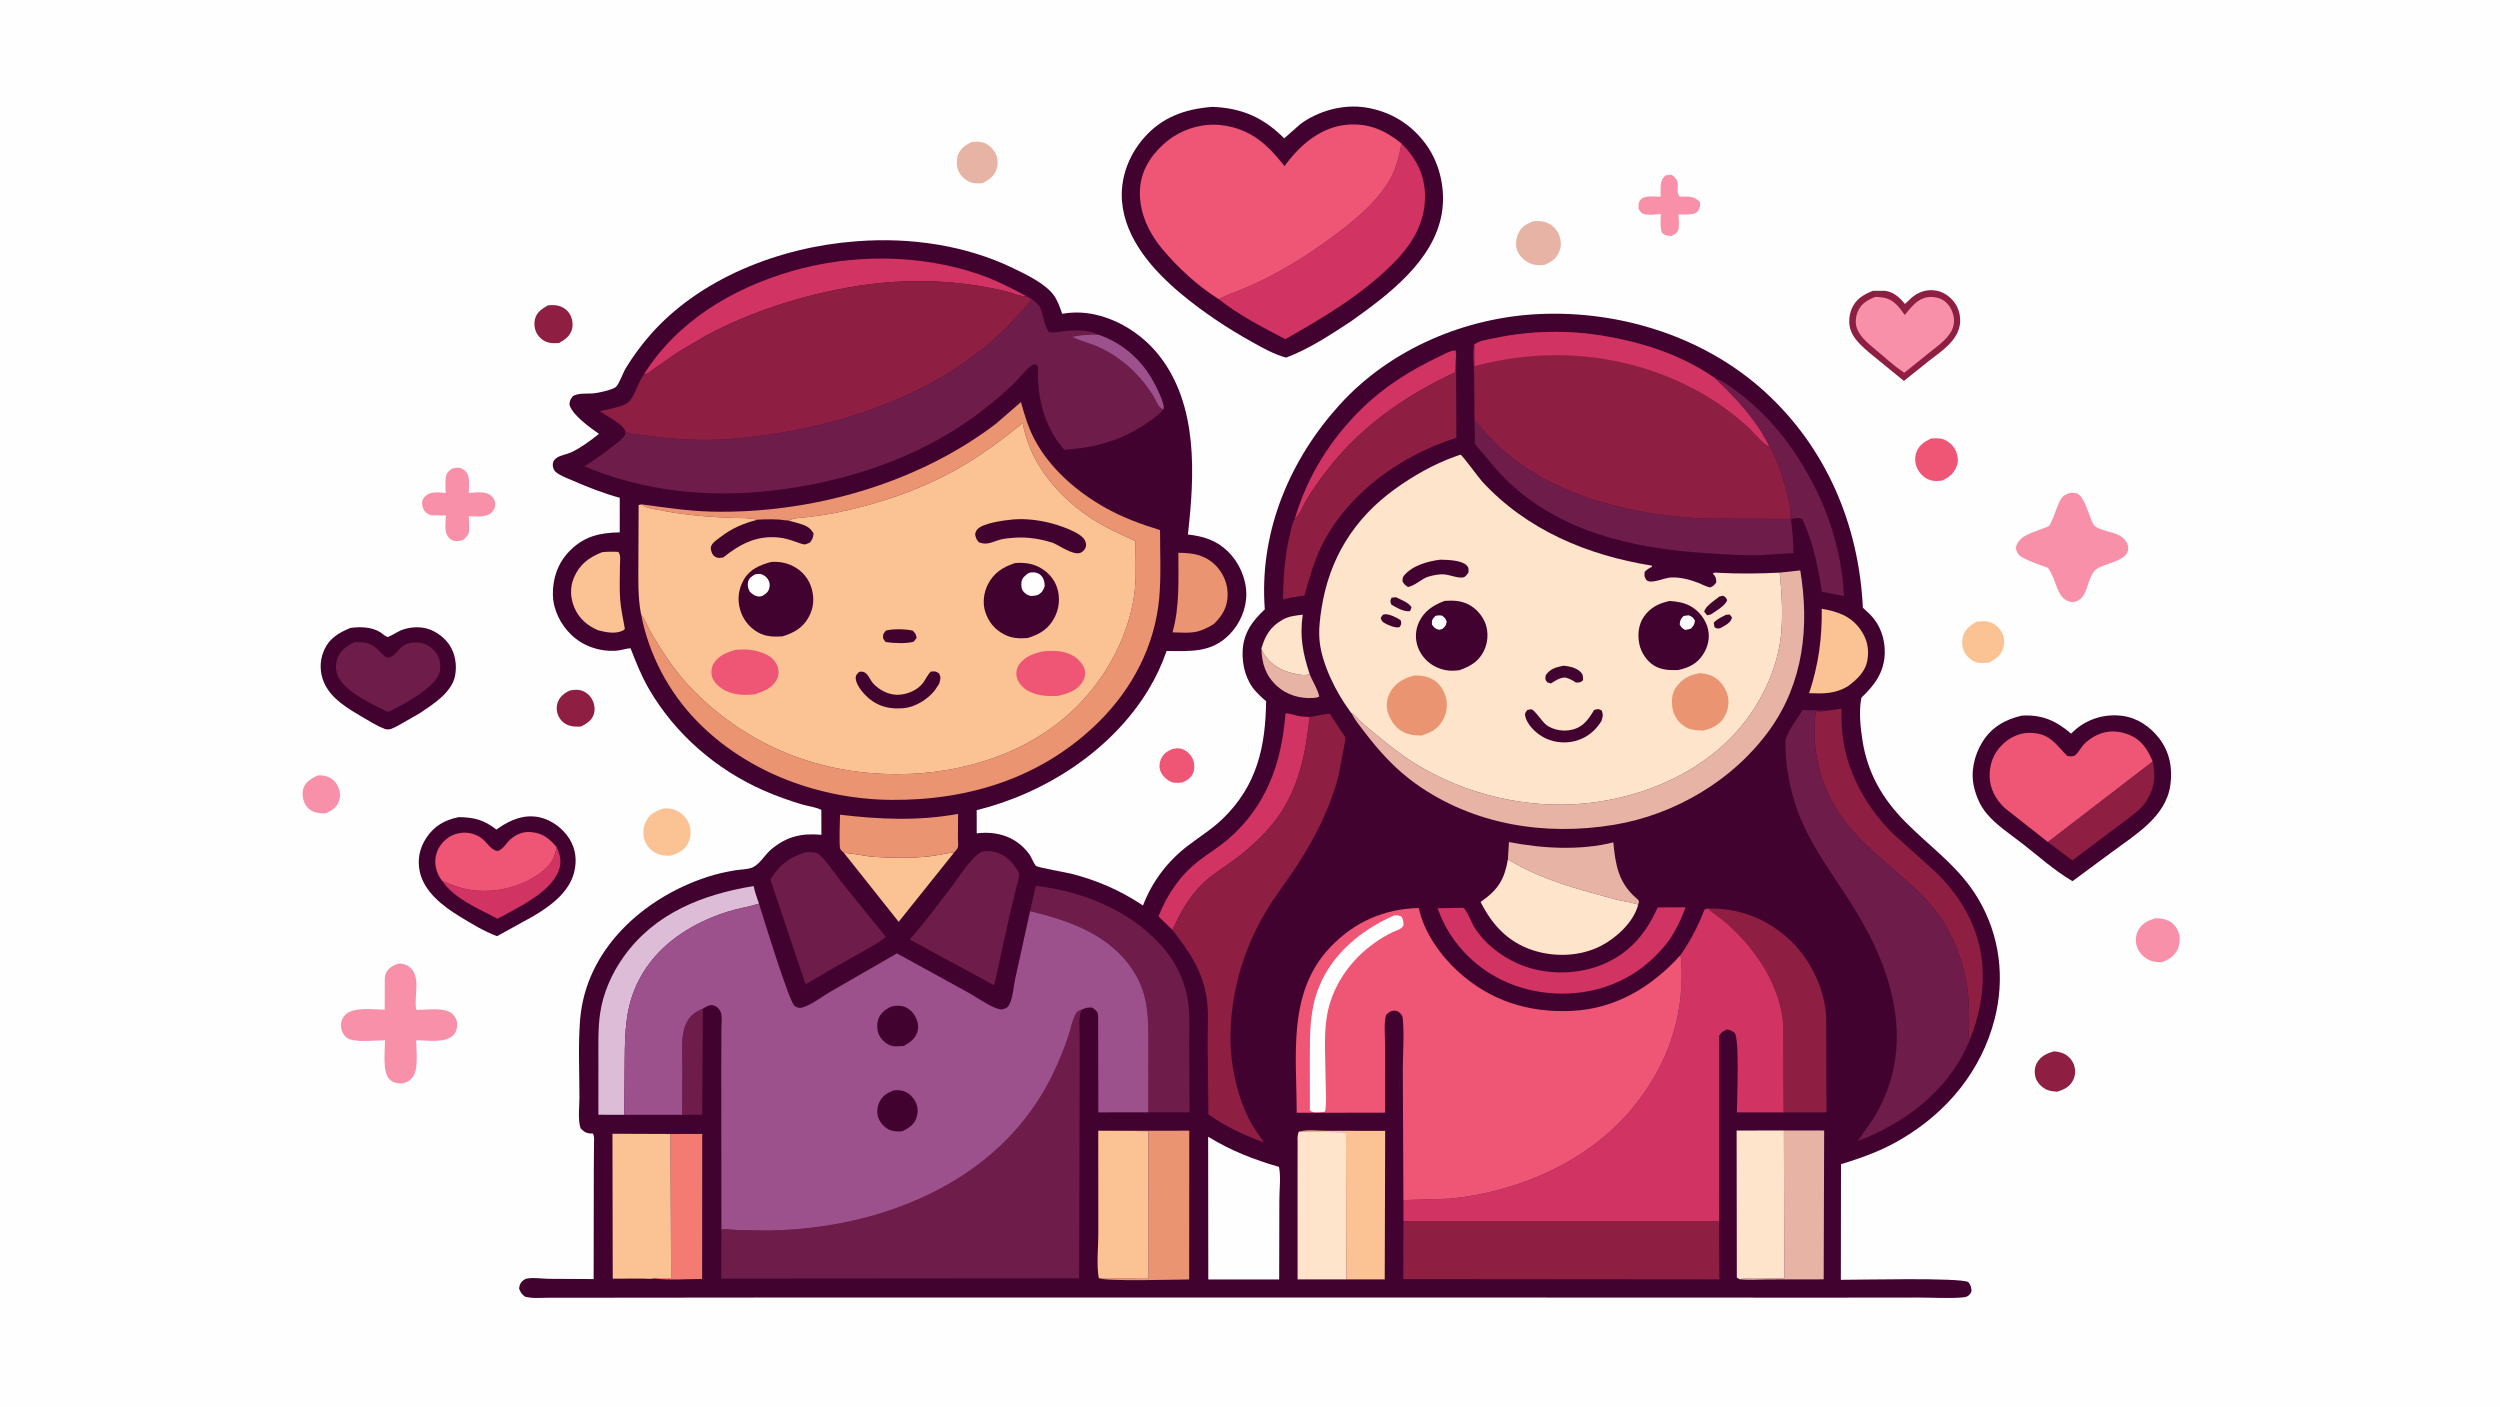 <svg version="1.1" xmlns="http://www.w3.org/2000/svg" style="display: block;" viewBox="0 0 2048 1152" width="1820" height="1024">
<path transform="translate(0,0)" fill="rgb(254,254,254)" d="M -0 -0 L 2048 0 L 2048 1152 L -0 1152 L -0 -0 z"/>
<path transform="translate(0,0)" fill="rgb(239,85,117)" d="M 960.264 613.5 C 962.617 612.951 965.456 612.571 967.814 613.275 C 971.848 614.48 975.114 617.612 976.955 621.348 C 978.597 624.68 978.84 629.426 977.509 632.919 C 975.913 637.106 972.417 639.216 968.5 640.877 C 965.928 641.099 962.694 641.479 960.218 640.682 C 956.488 639.483 952.622 635.862 950.964 632.357 C 949.511 629.287 949.555 625.555 950.754 622.41 C 952.556 617.687 955.778 615.412 960.264 613.5 z"/>
<path transform="translate(0,0)" fill="rgb(143,30,67)" d="M 466.959 565.5 C 470.031 565.005 472.886 564.52 475.942 565.414 C 479.899 566.571 483.051 569.263 485.053 572.842 C 486.98 576.285 487.718 580.942 486.517 584.75 C 484.824 590.113 480.745 592.561 476.023 595.024 C 472.565 595.164 469.324 595.285 466 594.122 C 462.027 592.732 459.085 589.957 457.345 586.144 C 455.751 582.651 455.643 578.538 457.007 574.947 C 458.755 570.344 462.571 567.366 466.959 565.5 z"/>
<path transform="translate(0,0)" fill="rgb(249,144,170)" d="M 260.278 635.098 C 262.919 634.979 265.263 635.096 267.795 635.942 C 272.179 637.405 275.044 640.261 276.99 644.413 C 278.743 648.156 279.079 652.407 277.609 656.316 C 275.598 661.662 271.936 663.741 267.005 666.058 C 264.296 666.132 261.608 666.229 258.972 665.476 C 254.701 664.256 251.845 662.137 249.802 658.186 C 247.878 654.465 247.222 649.457 248.64 645.459 C 250.626 639.858 255.265 637.6 260.278 635.098 z"/>
<path transform="translate(0,0)" fill="rgb(143,30,67)" d="M 448.94 249.972 C 452.015 249.772 454.907 249.588 457.907 250.454 C 461.763 251.567 465.128 254.161 467.052 257.684 C 468.977 261.211 469.682 266.115 468.473 269.977 C 466.761 275.447 462.653 278.229 457.875 280.876 C 455.077 281.04 452.375 281.144 449.617 280.529 C 445.584 279.631 442.161 276.876 440.016 273.418 C 437.877 269.97 437.268 265.09 438.275 261.163 C 439.733 255.473 444.152 252.717 448.94 249.972 z"/>
<path transform="translate(0,0)" fill="rgb(143,30,67)" d="M 1682.41 861.124 C 1685.14 861.309 1688.71 861.917 1691.14 863.198 C 1694.73 865.091 1697.75 868.47 1699.03 872.345 C 1700.4 876.532 1700.29 880.858 1698.25 884.811 C 1695.33 890.49 1690.97 892.273 1685.18 894.222 L 1683.87 894.062 C 1681.03 893.792 1678.71 893.553 1676.1 892.252 C 1672.38 890.395 1668.7 886.599 1667.52 882.522 C 1666.47 878.869 1666.63 874.198 1668.5 870.83 C 1671.67 865.122 1676.41 862.936 1682.41 861.124 z"/>
<path transform="translate(0,0)" fill="rgb(231,179,164)" d="M 795.956 116.136 C 798.673 115.985 801.643 115.726 804.315 116.331 C 809.189 117.434 812.998 120.99 815.406 125.218 C 817.412 128.741 817.688 134.084 816.596 137.938 C 814.859 144.071 810.219 147.03 804.959 149.975 C 800.682 150.219 797.008 150.309 793.113 148.293 C 789.023 146.177 785.964 142.641 784.596 138.21 C 783.416 134.387 783.542 128.419 785.588 124.926 L 786.178 124 C 788.673 120.058 791.925 118.326 795.956 116.136 z"/>
<path transform="translate(0,0)" fill="rgb(251,194,147)" d="M 1619.13 509.127 C 1622.29 508.942 1626.17 508.383 1629.24 509.242 C 1633.63 510.469 1637.63 513.78 1639.84 517.735 C 1642.07 521.727 1642.33 526.176 1641.05 530.5 C 1639.18 536.837 1635.24 539.538 1629.62 542.567 C 1626.62 543.093 1622.73 543.24 1619.76 542.583 C 1615.84 541.715 1611.89 538.343 1609.83 534.964 C 1607.17 530.6 1606.9 525.71 1608.2 520.845 C 1609.69 515.251 1614.44 511.934 1619.13 509.127 z"/>
<path transform="translate(0,0)" fill="rgb(239,85,117)" d="M 1582.03 359.021 C 1584.83 358.935 1588.1 358.695 1590.84 359.375 C 1594.93 360.393 1599.14 363.859 1601.29 367.435 C 1603.15 370.525 1604.62 376.52 1603.53 380.006 C 1601.22 387.313 1597.64 390.355 1590.9 393.604 C 1588.05 393.877 1585.08 394.174 1582.28 393.456 C 1577.45 392.219 1573.78 389.133 1571.27 384.868 C 1568.88 380.833 1568.22 375.568 1569.65 371.081 C 1571.71 364.631 1576.22 361.838 1582.03 359.021 z"/>
<path transform="translate(0,0)" fill="rgb(249,144,170)" d="M 1765.54 752.11 C 1768.5 752.027 1771.95 752.373 1774.73 753.396 C 1779.78 755.248 1782.71 758.856 1784.74 763.689 C 1786.27 767.316 1785.62 773.943 1783.96 777.5 C 1781.4 782.971 1776.4 786.328 1770.85 788.151 C 1767.44 788.087 1764.35 787.944 1761.17 786.59 C 1756.37 784.545 1752.53 780.617 1750.68 775.698 C 1749.24 771.852 1749.43 766.34 1751.29 762.662 C 1754.52 756.269 1759.03 754.226 1765.54 752.11 z"/>
<path transform="translate(0,0)" fill="rgb(231,179,164)" d="M 1256.1 181.045 C 1260.09 180.875 1263.83 180.806 1267.57 182.401 C 1271.63 184.128 1275.43 187.882 1277.06 191.996 C 1278.98 196.84 1279.3 201.487 1277.21 206.311 C 1274.7 212.102 1270.65 214.641 1265 216.951 C 1261.36 217.103 1257.57 217.335 1254.14 215.926 C 1248.96 213.801 1244.96 210.115 1242.87 204.901 C 1241.11 200.497 1242.03 195.189 1243.88 190.959 C 1246.31 185.409 1250.74 183.21 1256.1 181.045 z"/>
<path transform="translate(0,0)" fill="rgb(249,144,170)" d="M 1364.3 143.5 C 1365.95 143.211 1367.82 143.257 1369.5 143.165 C 1378.8 149.492 1371.36 155.336 1376 160.886 L 1378.97 160.884 C 1385.22 160.922 1388.1 160.888 1392.66 165.5 C 1392.93 169.541 1392.51 170.188 1390.51 173.5 C 1386.87 176.3 1379.51 175.455 1375.03 175.553 C 1375.12 179.24 1375.87 184.837 1374.8 188.308 C 1373.97 191.008 1371.72 191.832 1369.5 193.085 C 1365.55 193.003 1364.73 193.166 1361.5 190.605 C 1359.71 186.06 1360.49 179.998 1360.55 175.154 C 1356.64 175.447 1351.58 176.203 1347.73 175.447 C 1344.47 174.807 1344.06 173.602 1342.32 170.995 C 1342.29 168.01 1341.92 165.576 1344.21 163.179 C 1347.59 159.634 1355.76 161.034 1360.38 161.037 L 1360.34 157.044 C 1360.36 151.232 1360.18 147.593 1364.3 143.5 z"/>
<path transform="translate(0,0)" fill="rgb(251,194,147)" d="M 543.493 662.102 C 546.977 661.987 549.906 662.152 553.182 663.457 C 558.177 665.446 562.16 669.309 564.252 674.269 C 566.401 679.362 566.184 684.833 564.004 689.892 C 561.286 696.198 555.879 698.536 549.849 700.821 C 546.36 700.954 541.896 700.725 538.652 699.358 C 534.057 697.423 530.02 693.419 528.275 688.754 C 526.409 683.765 526.679 677.924 528.988 673.125 C 532.192 666.466 536.951 664.442 543.493 662.102 z"/>
<path transform="translate(0,0)" fill="rgb(249,144,170)" d="M 370.95 383.5 L 375.5 382.947 C 377.862 383.046 380.114 384.653 381.723 386.269 C 385.3 389.864 384.046 398.87 383.996 403.698 L 385.882 403.561 C 391.467 403.17 398.528 402.192 402.924 406.5 C 404.641 408.182 405.671 410.573 405.684 412.979 C 405.698 415.527 404.579 417.958 402.757 419.713 C 398.168 424.134 389.985 422.789 384.061 422.713 L 384.349 434 C 384.216 437.426 382.595 439.249 380.275 441.5 C 378.41 442.967 375.824 443.135 373.5 443.045 C 371.052 442.95 369.296 442.129 367.635 440.307 C 363.495 435.766 365.09 427.991 365.373 422.245 L 352.5 421.884 C 351.063 421.126 349.302 420.3 348.241 419.044 C 346.308 416.754 345.421 413.51 345.957 410.5 C 346.32 408.461 347.24 407.264 348.761 405.971 C 353.304 402.106 359.603 403.312 365.126 403.685 C 364.981 399.259 364.448 393.688 365.512 389.421 C 366.234 386.529 368.591 384.987 370.95 383.5 z"/>
<path transform="translate(0,0)" fill="rgb(249,144,170)" d="M 1696.42 403.5 C 1697.73 403.656 1700.36 403.642 1701.5 404.107 C 1706.82 406.275 1710.4 418.744 1712.41 423.749 C 1713.06 425.369 1714.5 429.313 1715.77 430.467 C 1720.47 434.727 1730.91 435.391 1736.67 438.758 C 1739.7 440.529 1742.48 443.463 1743.21 446.991 C 1745.94 460.207 1722.73 460.616 1716.17 467.172 C 1711.33 472.011 1710.57 481.643 1706.84 487.5 C 1704.75 490.79 1702.24 492.354 1698.5 493.19 C 1685.86 492.374 1685.49 479.13 1680.66 470.136 C 1680.03 468.98 1678.72 466.01 1677.75 465.221 C 1676.73 464.382 1673.66 463.658 1672.33 463.147 C 1667.37 461.234 1662.26 459.391 1657.53 456.955 C 1653.56 454.913 1652.53 453.06 1651.27 449 C 1653.6 438.465 1663.97 436.773 1672.87 433.049 C 1674.39 432.414 1677.5 431.568 1678.64 430.632 C 1679.23 430.147 1680.14 427.833 1680.51 427.097 C 1683.53 421.145 1684.95 414.35 1688.4 408.643 C 1690.32 405.461 1692.95 404.357 1696.42 403.5 z"/>
<path transform="translate(0,0)" fill="rgb(249,144,170)" d="M 325.387 789.5 C 325.902 789.378 326.267 789.262 326.782 789.231 C 329.915 789.044 333.795 790.417 336.074 792.5 C 345.012 800.668 339.051 815.54 340.855 826.123 C 341.121 827.689 342.498 827.131 343.712 827.108 C 351.421 826.96 365.047 824.941 370.853 830.655 C 373.081 832.848 374.522 835.881 374.535 839.021 C 374.547 842.195 373.608 845.77 371.244 848.013 C 364.268 854.631 350.012 852.111 340.924 851.934 C 340.973 859.779 342.979 875.708 338.298 881.955 C 335.719 885.398 332.706 887.041 328.5 887.47 C 324.78 887.237 321.898 886.85 319.12 884.068 C 313.039 877.978 315.41 860.394 315.404 851.972 C 307.989 852.098 289.377 854.304 284 849.906 C 281.138 847.565 279.469 843.968 279.291 840.281 C 279.12 836.731 280.523 833.501 283.05 831.051 C 289.906 824.401 306.087 826.901 315.176 827.003 L 315.19 807.312 C 315.188 804.339 314.84 800.155 316.017 797.416 C 317.824 793.214 321.343 791.14 325.387 789.5 z"/>
<path transform="translate(0,0)" fill="rgb(143,30,67)" d="M 1534.31 238.086 L 1544 238.064 C 1551.32 238.983 1556.07 243.442 1560.55 248.877 L 1565.7 243.976 C 1570.94 239.422 1577.07 237.078 1584.02 237.662 C 1590.91 238.24 1596.38 241.781 1600.66 247.051 C 1604.57 251.873 1606.39 259.052 1605.62 265.19 C 1603.93 278.773 1590.67 287.483 1580.67 295.105 L 1559.68 311.92 L 1531.34 288.794 C 1525.74 283.909 1519.43 278.528 1516.52 271.518 C 1514.12 265.73 1514.5 258.568 1516.9 252.838 C 1520.26 244.827 1526.61 241.115 1534.31 238.086 z"/>
<path transform="translate(0,0)" fill="rgb(249,144,170)" d="M 1536.15 243.115 C 1538.42 243.1 1540.71 243.323 1542.94 243.695 C 1551.46 245.113 1555.68 251.395 1560.41 257.879 C 1565.05 252.322 1569.67 245.789 1577 243.787 C 1581.88 242.454 1587.56 243.166 1591.91 245.815 C 1596.34 248.511 1599.09 253.614 1600.27 258.537 C 1601.37 263.109 1600.45 268.325 1597.89 272.262 L 1597.5 272.86 C 1593.33 279.245 1586.42 283.966 1580.54 288.704 L 1559.96 305.265 C 1551.99 299.839 1544.68 293.28 1537.35 287.032 C 1531.67 282.185 1524.47 276.766 1521.54 269.704 C 1519.45 264.659 1520.03 259.334 1522.21 254.422 C 1524.9 248.373 1530.29 245.453 1536.15 243.115 z"/>
<path transform="translate(0,0)" fill="rgb(66,2,47)" d="M 287.255 514.197 C 295.436 513.25 304.175 513.354 311.445 517.735 C 312.98 518.66 315.694 521.2 317.243 521.651 C 318.533 522.027 326.374 516.986 328.259 516.265 C 334.142 514.012 340.234 513.172 346.5 514.093 C 354.815 515.315 363.042 520.872 367.825 527.683 C 372.975 535.017 374.49 544.785 372.792 553.5 C 370.118 567.22 354.386 577.117 343.64 584.262 L 326.285 594.196 C 322.657 595.955 319.161 598.477 315.171 596.971 C 308.965 594.631 303.029 590.892 297.333 587.54 C 285.272 580.439 271.492 572.631 265.542 559.236 C 261.932 551.109 261.692 541.768 265.08 533.5 C 269.438 522.864 277.224 518.323 287.255 514.197 z"/>
<path transform="translate(0,0)" fill="rgb(110,28,73)" d="M 290.136 526.01 C 299.292 525.668 304.068 526.444 310.594 533.076 C 312.735 535.252 314.57 537.638 317.5 538.763 C 323.652 537.879 325.071 532.842 329.476 529.448 C 333.008 526.727 338.706 525.723 343.045 526.225 C 348.873 526.898 353.562 529.86 357.097 534.5 C 360.11 538.454 361.222 544.215 360.466 549.12 C 359.236 557.101 349.68 564.145 343.48 568.597 C 337.449 572.894 330.896 576.497 324.345 579.935 C 322.158 581.082 319.603 582.871 317.1 582.839 C 304.8 576.545 284.492 567.646 277.5 555.097 C 274.731 550.128 274.645 544.86 276.277 539.5 C 278.263 532.975 284.394 528.926 290.136 526.01 z"/>
<path transform="translate(0,0)" fill="rgb(66,2,47)" d="M 375.725 669.245 C 388.615 669.443 396.167 671.394 406.693 679.422 L 408.864 677.907 C 418.623 671.2 429.666 666.852 441.688 669.324 C 451.704 671.384 461.193 678.485 466.521 687.106 C 471.768 695.594 472.709 704.859 470.329 714.437 C 466.197 731.064 450.565 742.37 436.543 750.584 L 407.177 766.773 C 396.41 762.754 386.046 756.422 376.262 750.434 C 362.831 742.213 347.605 730.465 343.952 714.246 C 341.712 704.3 343.654 694.654 349.265 686.203 C 355.811 676.343 364.336 671.635 375.725 669.245 z"/>
<path transform="translate(0,0)" fill="rgb(209,51,99)" d="M 455.941 693.738 C 458.986 699.951 460.223 705.934 457.836 712.685 C 451.343 731.043 423.688 743.593 407.621 752.458 C 392.649 744.64 371.581 735.758 362.103 721.302 C 369.42 724.584 376.29 727.338 384.258 728.655 C 403.831 731.893 425.62 727.218 441.815 715.566 C 450.431 709.366 454.267 704.174 455.941 693.738 z"/>
<path transform="translate(0,0)" fill="rgb(239,85,117)" d="M 362.103 721.302 L 361.623 720.671 C 357.655 715.271 355.725 708.22 356.945 701.55 C 358.098 695.24 361.92 689.76 367.155 686.127 C 375.676 680.214 387.709 680.6 395.646 687.509 C 399.542 690.9 402.37 696.148 407.5 697.014 C 411.91 696.054 414.742 690.442 418.034 687.522 C 422.539 683.525 428.238 681.027 434.335 681.452 C 444.183 682.137 449.758 686.496 455.941 693.738 C 454.267 704.174 450.431 709.366 441.815 715.566 C 425.62 727.218 403.831 731.893 384.258 728.655 C 376.29 727.338 369.42 724.584 362.103 721.302 z"/>
<path transform="translate(0,0)" fill="rgb(66,2,47)" d="M 1655.97 586.143 L 1656.58 586.091 C 1672.75 585.108 1684.59 590.404 1696.63 600.834 L 1700.91 596.916 C 1711.59 588.263 1724.85 584.591 1738.5 586.27 C 1750.76 587.778 1761.52 595.151 1768.91 604.852 C 1777.51 616.15 1779.89 629.384 1777.93 643.16 C 1774.23 669.155 1748.92 683.805 1729.73 698.114 L 1697.81 721.704 L 1696.93 721.187 C 1683.09 712.982 1670.04 701.385 1657.34 691.418 C 1647.55 683.731 1635.47 675.932 1627.51 666.376 C 1622.28 660.092 1619.22 653.061 1617.25 645.168 C 1614.1 632.489 1617.14 619.033 1623.79 608 C 1631.17 595.767 1642.44 589.373 1655.97 586.143 z"/>
<path transform="translate(0,0)" fill="rgb(143,30,67)" d="M 1677.57 689.594 L 1763.45 623.61 C 1766.18 635.894 1765 645.661 1758.06 656.413 C 1753.33 663.751 1743.53 670.098 1736.6 675.423 L 1697.62 704.721 L 1677.57 689.594 z"/>
<path transform="translate(0,0)" fill="rgb(239,85,117)" d="M 1677.57 689.594 L 1642.45 661.927 C 1635.12 655.144 1630.2 646.302 1629.92 636.174 C 1629.65 626.218 1632.88 617.389 1639.9 610.247 C 1645.98 604.063 1654.24 600.078 1663.05 600.201 C 1678.94 600.422 1683.66 609.065 1693.5 619.189 C 1695.53 619.514 1698.61 619.846 1700.31 618.312 C 1702.47 616.36 1704.4 612.88 1706.33 610.573 C 1709.54 606.738 1713.9 603.753 1718.46 601.725 C 1726.92 597.959 1735.51 598.37 1744 601.755 C 1754.48 605.934 1759.27 613.742 1763.45 623.61 L 1677.57 689.594 z"/>
<path transform="translate(0,0)" fill="rgb(66,2,47)" d="M 993.055 87.409 C 1017.34 88.279 1034.99 96.172 1052.03 113.189 L 1065.12 101.617 C 1079.9 90.653 1100.12 85.088 1118.34 87.844 C 1138.85 90.945 1156.14 101.514 1168.29 118.281 C 1179.71 134.055 1184.39 155.568 1181.1 174.775 C 1174.42 213.759 1137.02 241.559 1106.92 262.975 C 1090.09 274.03 1072.5 285.648 1053.63 292.818 C 1043.64 290.161 1034.59 284.95 1025.6 279.965 C 1005.48 268.796 985.454 255.462 967.771 240.737 C 944.878 221.672 921.81 196.022 919.16 164.962 C 917.564 146.246 924.372 127.715 936.496 113.511 C 951.52 95.909 970.554 89.171 993.055 87.409 z"/>
<path transform="translate(0,0)" fill="rgb(209,51,99)" d="M 1148.04 117.342 C 1160.14 129.35 1167.3 143.188 1167.37 160.539 C 1167.46 182.826 1156.49 200.393 1141.32 215.598 C 1115.41 241.563 1084.58 259.738 1052.94 277.683 C 1034.71 268.208 1014.5 257.782 998.373 244.911 C 1007.3 240.368 1017.33 237.214 1026.5 232.997 C 1046.56 223.766 1065.65 212.37 1083.67 199.61 C 1103.15 185.805 1127.78 167.139 1139.21 145.874 C 1144.14 136.707 1146.32 127.499 1148.04 117.342 z"/>
<path transform="translate(0,0)" fill="rgb(239,85,117)" d="M 998.373 244.911 C 981.294 234.251 964.142 218.499 951.42 202.924 C 939.698 188.572 931.863 170.324 934.195 151.5 C 936.008 136.863 945.142 124.221 956.461 115.232 C 968.538 105.64 984.894 100.59 1000.25 102.347 C 1024.11 105.076 1038.2 117.961 1052.25 135.916 L 1056.26 130.707 C 1067.93 116.22 1083.8 103.949 1102.88 102.097 C 1120.69 100.368 1134.38 106.309 1148.04 117.342 C 1146.32 127.499 1144.14 136.707 1139.21 145.874 C 1127.78 167.139 1103.15 185.805 1083.67 199.61 C 1065.65 212.37 1046.56 223.766 1026.5 232.997 C 1017.33 237.214 1007.3 240.368 998.373 244.911 z"/>
<path transform="translate(0,0)" fill="rgb(66,2,47)" d="M 702.913 197.423 C 745.857 194.218 791.095 200.727 830.044 219.586 C 840.463 224.63 855.76 231.903 862.791 241.119 C 866.388 245.833 868.229 251.405 870.16 256.935 C 876.333 255.747 883.642 255.559 889.887 256.315 C 912.991 259.112 935.145 272.854 949.434 290.941 C 981.654 331.723 978.685 388.903 973.121 437.729 C 985.954 439.222 996.274 442.294 1005.84 451.558 C 1014.94 460.382 1020.84 473.475 1020.99 486.212 C 1021.14 498.489 1015.73 510.963 1007.15 519.669 C 992.151 534.888 975.17 533.18 955.692 533.163 C 951.734 544.367 947.011 554.587 940.851 564.774 C 910.569 614.848 856.081 649.704 800.1 663.573 L 800.135 682.554 C 817.088 680.45 832.809 685.416 843.224 699.663 C 844.877 701.925 847.029 707.726 848.777 709.285 C 850.046 710.416 874.222 714.741 877.672 715.629 C 899.081 721.134 917.906 729.301 936.34 741.651 C 943.782 722.101 956.478 705.346 973.109 692.671 C 982.736 685.334 993.251 678.763 1001.95 670.304 C 1029.76 643.241 1036.75 611.477 1037.2 574.223 C 1034.21 571.965 1031.43 569.153 1028.88 566.401 C 1020.72 557.599 1017.41 544.756 1017.97 533 C 1018.67 518.484 1025.89 508.539 1036.11 499.075 L 1035.79 493.71 C 1032.77 433.001 1057.22 375.715 1097.6 331.265 C 1138.91 285.794 1199.99 259.952 1260.82 257.132 C 1327.13 254.058 1396.12 275.605 1445.61 320.661 C 1496.23 366.754 1522.82 429.92 1526.06 497.709 L 1532.1 503.318 C 1540.36 511.87 1544.26 523.066 1543.99 534.901 C 1543.63 550.421 1535.67 561.172 1524.9 571.357 C 1522.61 582.134 1524.05 595.852 1525.78 606.742 C 1529.96 633.097 1541.99 653.979 1560.56 672.865 C 1581.52 694.183 1604.94 709.758 1620.59 736.208 C 1638.31 766.169 1642.62 801.095 1633.98 834.748 C 1623.16 876.9 1595.27 910.701 1558.14 932.686 C 1542.36 942.183 1525.67 948.231 1508.15 953.537 L 1508.02 1048.28 C 1523.63 1048.3 1604.99 1046.3 1612.5 1050.13 C 1614.62 1053.06 1614.77 1054.04 1615.1 1057.5 C 1614.44 1059.34 1613.59 1060.66 1611.86 1061.67 C 1610.65 1062.38 1609.41 1062.55 1608.03 1062.68 C 1596.43 1063.76 1583.74 1062.8 1572.04 1062.82 L 1495.39 1062.9 L 1246.63 1062.82 L 624.116 1062.82 L 486.999 1062.95 L 450.016 1062.96 C 443.697 1062.95 436.089 1063.8 430 1062.06 C 427.293 1059.76 426.577 1058.95 425.265 1055.5 C 425.506 1053.09 425.951 1051.32 427.73 1049.56 C 428.811 1048.5 430.159 1047.54 431.683 1047.26 C 437.057 1046.26 443.995 1047.37 449.573 1047.47 L 486.309 1047.67 L 486.452 958.32 L 486.595 936.785 C 486.605 934.067 487.146 930.901 485.721 928.5 C 480.809 928.486 478.97 927.569 475.645 924.273 C 473.202 917.219 474.688 906.254 474.679 898.54 C 474.654 877.754 473.569 856.14 475.201 835.463 C 479.766 777.651 526.905 735.493 579.238 718.302 C 586.833 715.807 594.485 714.116 602.363 712.797 C 606.784 712.057 613.136 712.179 617.01 710.196 C 622.858 707.202 626.658 699.954 631.714 695.725 C 644.569 684.972 656.701 682.282 672.903 683.727 L 672.844 663.336 C 668.4 661.01 661.939 660.324 657.044 658.853 C 646.361 655.643 635.959 651.969 625.744 647.474 C 586.765 630.322 553.071 601.2 531.63 564.281 C 525.496 553.721 520.918 542.211 516.51 530.853 C 512.158 531.256 508.061 532.842 503.654 533.021 C 490.569 533.552 477.682 529.089 468.121 520.005 C 459.326 511.649 453.245 499.614 452.927 487.361 C 452.58 474.007 456.947 461.189 466.373 451.489 C 478.369 439.145 491.167 436.286 507.686 435.954 L 507.708 407.656 C 494.023 403.922 481.269 398.868 468.281 393.166 C 464.297 391.417 458.101 389.248 455.021 386.234 C 453.364 384.612 452.523 381.812 452.923 379.5 C 453.292 377.374 454.297 376.146 455.997 374.941 C 459.074 372.762 464.439 372.071 468.005 370.384 C 476.128 366.542 483.644 360.813 490.699 355.299 C 483.547 350.246 468.995 340.038 466.531 331.5 C 466.512 328.185 467.399 326.87 469.336 324.341 C 474.326 321.554 480.52 322.565 486.11 322.133 C 489.434 321.877 502.236 319.219 504.698 316.687 C 507.571 313.732 510.181 305.524 512.586 301.569 C 518.129 292.455 524.472 283.755 531.411 275.655 C 572.404 227.8 638.977 202.285 700.7 197.586 L 702.913 197.423 z"/>
<path transform="translate(0,0)" fill="rgb(231,179,164)" d="M 1033.31 531.209 C 1036.62 539.685 1043.36 545.455 1051.65 549.033 C 1055.73 550.791 1067.71 554.153 1072.12 552.29 L 1072.82 551.961 C 1075.16 558.042 1079.45 564.17 1080.72 570.5 C 1079.01 571.272 1077.51 571.536 1075.65 571.648 C 1065.02 572.287 1054.15 569.208 1046.18 561.944 C 1036.76 553.362 1033.78 543.542 1033.31 531.209 z"/>
<path transform="translate(0,0)" fill="rgb(253,228,202)" d="M 1033.31 531.209 C 1036.39 520.527 1040.76 513.137 1050.72 507.511 C 1055.83 504.624 1061.48 504.085 1067.21 503.398 C 1064.6 521.481 1067.27 534.754 1072.82 551.961 L 1072.12 552.29 C 1067.71 554.153 1055.73 550.791 1051.65 549.033 C 1043.36 545.455 1036.62 539.685 1033.31 531.209 z"/>
<path transform="translate(0,0)" fill="rgb(110,28,73)" d="M 558.813 913.12 L 558.91 871.726 C 558.948 861.438 557.681 849.098 561.65 839.387 C 564.568 832.246 568.884 829.086 575.794 826.088 L 575.2 913.115 L 558.813 913.12 z"/>
<path transform="translate(0,0)" fill="rgb(251,194,147)" d="M 493.11 452.254 C 497.657 451.697 501.93 451.731 506.5 451.976 C 508.763 454.404 507.883 458.988 507.876 462.322 C 507.855 471.815 507.356 481.604 508.037 491.062 C 508.609 498.999 510.595 507.137 511.892 515 C 511.447 515.535 511.129 515.939 510.5 516.27 C 504.245 519.558 496.3 517.826 489.855 516.144 C 481.109 512.448 474.174 506.357 470.465 497.495 C 467.268 489.855 466.804 481.074 470.026 473.355 C 474.697 462.17 482.238 456.66 493.11 452.254 z"/>
<path transform="translate(0,0)" fill="rgb(235,148,114)" d="M 965.313 452.697 C 976.74 452.83 986.69 454.201 995.295 462.495 C 1001.9 468.864 1005.77 477.765 1005.7 486.988 C 1005.62 496.97 1001.61 503.883 994.695 510.729 C 991.272 513.09 987.864 514.711 984 516.233 C 976.896 519.031 968.106 518.029 960.546 517.873 C 966.519 496.605 965.283 474.543 965.313 452.697 z"/>
<path transform="translate(0,0)" fill="rgb(251,194,147)" d="M 1492.37 498.559 C 1504.96 500.694 1515.97 504.344 1523.79 515.145 C 1529.46 522.981 1531.39 531.125 1529.77 540.723 C 1528.18 550.198 1521.04 556.71 1513.72 562.094 C 1503.22 568.318 1493.84 568.147 1482.05 567.72 C 1489.74 544.255 1492.69 523.116 1492.37 498.559 z"/>
<path transform="translate(0,0)" fill="rgb(251,194,147)" d="M 691.313 698.513 L 692.241 698.578 C 700.559 699.201 708.632 701.32 717.057 701.866 C 731.741 702.817 747.191 703.021 761.819 701.314 C 768.497 700.535 775.034 698.75 781.725 698.122 L 736.196 755.02 L 691.313 698.513 z"/>
<path transform="translate(0,0)" fill="rgb(209,51,99)" d="M 1060.63 425.118 C 1070.86 390.093 1089.8 359.791 1115.88 334.322 C 1134.08 316.544 1155.6 303.047 1178.51 292.204 C 1182.44 290.344 1188.14 286.876 1192.5 286.922 L 1192.76 290.944 L 1192.23 304.786 C 1148.74 325.141 1111.61 351.38 1082.95 390.606 C 1078.56 396.61 1074.28 402.659 1070.47 409.051 C 1067.39 414.225 1065.01 420.961 1060.63 425.118 z"/>
<path transform="translate(0,0)" fill="rgb(231,179,164)" d="M 1235.28 703.801 L 1236.13 689.657 C 1263.18 694.981 1294.67 696.774 1321.65 689.931 C 1323.37 708.107 1325.71 722.645 1340.04 735.285 C 1342.6 737.551 1343.26 737.725 1341.99 740.917 C 1335.82 738.826 1329 738.17 1322.66 736.448 C 1292.99 728.395 1261.65 720.244 1235.28 703.801 z"/>
<path transform="translate(0,0)" fill="rgb(235,148,114)" d="M 691.313 698.513 C 690.585 697.751 688.897 696.373 688.434 695.5 C 687.127 693.036 688.131 672.07 688.15 667.265 C 720.472 671.133 752.632 672.549 784.855 666.595 L 784.73 686.162 C 784.717 688.292 785.206 692.026 784.68 694 C 784.388 695.095 782.541 697.287 781.725 698.122 C 775.034 698.75 768.497 700.535 761.819 701.314 C 747.191 703.021 731.741 702.817 717.057 701.866 C 708.632 701.32 700.559 699.201 692.241 698.578 L 691.313 698.513 z"/>
<path transform="translate(0,0)" fill="rgb(244,123,113)" d="M 549.2 928.82 L 575.27 928.762 L 575.191 1047.61 C 562.381 1047.6 548.155 1048.76 535.515 1047.2 C 540.109 1046.55 545.136 1046.86 549.788 1046.78 L 549.2 928.82 z"/>
<path transform="translate(0,0)" fill="rgb(209,51,99)" d="M 960.598 761.752 L 949.043 750.576 C 956.084 732.541 966.824 716.853 982.193 704.909 C 989.969 698.866 998.528 693.805 1006.01 687.38 C 1037.57 660.261 1049.97 624.736 1053.05 584.261 C 1055.83 584.077 1059.41 585.499 1062.19 586.104 C 1065.69 586.868 1069.3 587.052 1072.87 587.226 C 1069.72 616.418 1064.27 644.733 1046.83 669.119 C 1038.37 680.949 1027.68 691.067 1016.4 700.18 C 1008.25 706.772 999.193 712.106 991.012 718.667 C 976.93 729.962 967.56 745.315 960.598 761.752 z"/>
<path transform="translate(0,0)" fill="rgb(251,194,147)" d="M 1064 926.939 C 1070.32 925.041 1079.47 926.195 1086.1 926.201 L 1134.74 926.278 L 1134.37 1047.96 L 1102.86 1047.96 L 1102.62 927.366 L 1064 926.939 z"/>
<path transform="translate(0,0)" fill="rgb(231,179,164)" d="M 1461.37 925.937 L 1494.35 925.967 L 1493.96 1047.91 L 1448.62 1047.98 C 1440.99 1047.98 1432.67 1048.68 1425.11 1047.83 C 1428.62 1046.92 1433.11 1047.43 1436.79 1047.38 L 1461.68 1047.1 L 1461.37 925.937 z"/>
<path transform="translate(0,0)" fill="rgb(235,148,114)" d="M 910.5 926.155 L 974.249 926.125 L 974.156 1047.98 C 963.508 1048.01 905.491 1049.85 900.111 1046.88 C 904.585 1047.76 909.738 1047.29 914.334 1047.31 L 940.895 1047.41 L 940.853 926.528 L 910.5 926.155 z"/>
<path transform="translate(0,0)" fill="rgb(209,51,99)" d="M 1198.36 743.5 C 1201.2 744.097 1205.44 755.773 1207.67 759.347 C 1215.9 772.565 1229.01 782.756 1243.13 789.121 C 1263.85 798.469 1289.95 798.813 1311.07 790.657 C 1333.9 781.844 1348.33 765.119 1357.98 743.196 L 1380.79 743.105 C 1377.38 752.541 1373.51 760.746 1368.03 769.161 C 1355.06 786.916 1338.03 800.098 1317.25 807.527 C 1289.73 817.366 1257.25 815.619 1230.93 802.967 C 1206.07 791.018 1186.73 769.985 1177.73 743.902 L 1198.36 743.5 z"/>
<path transform="translate(0,0)" fill="rgb(253,228,202)" d="M 1425.11 1047.83 L 1422.81 1046.47 L 1422.64 925.986 L 1461.37 925.937 L 1461.68 1047.1 L 1436.79 1047.38 C 1433.11 1047.43 1428.62 1046.92 1425.11 1047.83 z"/>
<path transform="translate(0,0)" fill="rgb(253,228,202)" d="M 1064 926.939 L 1102.62 927.366 L 1102.86 1047.96 L 1062.99 1047.96 L 1062.96 960.973 L 1063 937.653 C 1063.01 934.144 1062.48 930.166 1064 926.939 z"/>
<path transform="translate(0,0)" fill="rgb(221,188,216)" d="M 511.386 913.13 L 490.192 913.053 L 490.211 868.221 C 490.244 855.64 489.787 842.686 491.592 830.205 C 494.046 813.236 501.189 797.135 511.169 783.262 C 536.772 747.669 575.792 732.545 617.431 725.697 C 618.272 730.584 620.206 735.428 621.754 740.136 C 613.382 742.79 604.716 743.995 596.317 746.642 C 566.254 756.115 538.475 773.811 523.567 802.404 C 512.324 823.966 511.965 844.731 511.734 868.474 L 511.386 913.13 z"/>
<path transform="translate(0,0)" fill="rgb(251,194,147)" d="M 900.111 1046.88 C 898.142 1035.85 899.749 1021.78 899.739 1010.47 L 899.687 926.181 L 910.5 926.155 L 940.853 926.528 L 940.895 1047.41 L 914.334 1047.31 C 909.738 1047.29 904.585 1047.76 900.111 1046.88 z"/>
<path transform="translate(0,0)" fill="rgb(110,28,73)" d="M 804.484 697.5 C 807.324 697.037 810.428 696.844 813.266 697.36 C 820.858 698.739 827.551 703.815 831.746 710.198 C 832.369 711.146 834.869 714.794 834.895 715.805 C 834.982 719.256 833.177 724.231 832.331 727.612 L 826.805 750.944 L 814.408 807.005 L 790.602 794.107 L 745.223 769.484 C 757.297 756.004 768.353 740.875 779.358 726.513 C 785.696 718.242 795.33 702.236 804.484 697.5 z"/>
<path transform="translate(0,0)" fill="rgb(209,51,99)" d="M 527.494 306.621 C 554.524 263.261 599.548 236.37 647.722 222.223 C 696.903 207.779 753.178 207.803 801.842 224.506 C 815.624 229.237 828.228 235.652 840.996 242.629 L 840.358 242.646 C 835.634 242.627 830.842 240.45 826.32 239.172 C 819.849 237.345 813.088 236.039 806.469 234.851 C 771.614 228.59 735.619 228.724 700.672 234.401 C 658.81 241.202 615.306 254.861 577.937 275.069 L 554.992 288.613 L 535.205 302.366 C 532.936 303.977 530.315 306.497 527.494 306.621 z"/>
<path transform="translate(0,0)" fill="rgb(110,28,73)" d="M 659.765 698.033 C 661.806 697.878 663.909 697.805 665.95 698.027 C 668.207 698.272 670.206 698.943 671.874 700.546 C 678.066 706.494 683.336 714.849 688.718 721.61 L 725.603 767.298 C 723.254 770.86 689.998 788.577 683.415 792.463 L 659.946 806.223 L 631.075 720.329 C 638.619 708.41 646.205 702.426 659.765 698.033 z"/>
<path transform="translate(0,0)" fill="rgb(251,194,147)" d="M 535.515 1047.2 C 532.762 1047.79 528.667 1047.26 525.793 1047.27 L 501.952 1047.35 L 501.721 928.636 L 549.2 928.82 L 549.788 1046.78 C 545.136 1046.86 540.109 1046.55 535.515 1047.2 z"/>
<path transform="translate(0,0)" fill="rgb(253,228,202)" d="M 1235.28 703.801 C 1261.65 720.244 1292.99 728.395 1322.66 736.448 C 1329 738.17 1335.82 738.826 1341.99 740.917 L 1341.68 742.101 C 1337.61 755.8 1324.03 768.174 1311.78 774.58 C 1294.91 783.396 1273.5 784.204 1255.57 778.252 C 1235.14 771.467 1222.36 757.519 1212.9 738.734 L 1213.71 738.164 C 1227.32 728.562 1232.46 720.222 1235.28 703.801 z"/>
<path transform="translate(0,0)" fill="rgb(143,30,67)" d="M 1399.03 744.122 C 1424.97 743.571 1448.17 752.689 1467.03 770.632 C 1483.47 786.271 1495.36 811.259 1496 834 L 1496.21 911.152 L 1461.12 911.149 L 1460.81 838.665 C 1458.11 807.299 1439.4 779.152 1416.78 758.313 C 1411.18 753.144 1404.84 749.035 1399.03 744.122 z"/>
<path transform="translate(0,0)" fill="rgb(254,254,254)" d="M 989.719 931.057 C 1007.63 942.197 1027.51 949.961 1047.72 955.771 C 1049.42 963.382 1048.07 974.367 1048.05 982.326 L 1047.9 1047.97 L 989.837 1047.97 L 989.719 931.057 z"/>
<path transform="translate(0,0)" fill="rgb(143,30,67)" d="M 1496.21 582.116 L 1508.5 580.379 C 1508.58 589.257 1508.6 598.006 1510.03 606.796 C 1514.73 635.726 1530.11 662.585 1550.92 682.986 L 1585.5 714.043 C 1608.8 736.659 1623.83 764.618 1624.27 797.621 C 1624.52 816.556 1620.69 834.336 1613.56 851.832 C 1612.2 849.924 1612.79 846.377 1612.83 844.015 C 1612.95 836.279 1613.18 828.474 1612.74 820.747 C 1611.6 800.529 1605.71 780.12 1596.18 762.275 C 1576.33 725.093 1537.54 706.667 1512.29 674.054 C 1492.2 648.097 1483.28 616.096 1487.36 583.5 C 1490.24 582.635 1493.22 582.429 1496.21 582.116 z"/>
<path transform="translate(0,0)" fill="rgb(110,28,73)" d="M 843.834 746.299 L 848.522 725.495 C 888.468 730.219 929.999 747.227 955.51 779.5 C 963.686 789.843 969.492 801.964 972.297 814.85 C 975.08 827.634 974.155 841.165 974.174 854.194 L 974.46 911.06 L 940.675 911.072 L 940.727 857.782 C 940.735 835.611 941.354 816.078 929.165 796.381 C 910.458 766.149 876.672 754.063 843.834 746.299 z"/>
<path transform="translate(0,0)" fill="rgb(143,30,67)" d="M 1192.76 290.944 L 1193.09 358.476 C 1148.86 372.411 1105.72 402.567 1084.02 444.33 C 1076.78 458.268 1072.84 472.76 1068.55 487.751 C 1062.62 488.526 1056.89 489.326 1051.12 490.945 C 1051.22 473.016 1052.51 454.542 1056.86 437.088 C 1057.84 433.143 1058.4 428.576 1060.63 425.118 C 1065.01 420.961 1067.39 414.225 1070.47 409.051 C 1074.28 402.659 1078.56 396.61 1082.95 390.606 C 1111.61 351.38 1148.74 325.141 1192.23 304.786 L 1192.76 290.944 z"/>
<path transform="translate(0,0)" fill="rgb(231,179,164)" d="M 1457.9 468.961 L 1474.78 467.138 C 1482.38 512.911 1477.48 558.887 1449.84 597.517 C 1420.24 638.904 1372.12 667.298 1322.07 675.555 C 1265.53 684.883 1206.79 675.551 1159.55 641.739 C 1143.26 630.085 1129.96 615.531 1117.91 599.648 C 1114.37 594.975 1109.74 589.524 1107.3 584.192 C 1109.91 585.36 1111.49 587.76 1113.5 589.727 C 1116.77 592.935 1120.31 595.935 1123.85 598.841 C 1135.13 608.106 1146.5 617.502 1158.92 625.208 C 1200.1 650.738 1250.79 662.854 1299.11 657.951 C 1347.72 653.017 1396.66 631.703 1427.7 593.241 C 1443.17 574.074 1454.93 549.024 1458.45 524.618 C 1460.95 507.332 1459.75 486.326 1457.9 468.961 z"/>
<path transform="translate(0,0)" fill="rgb(110,28,73)" d="M 1404.33 309.277 C 1411.08 311.648 1417.27 316.492 1423.01 320.704 C 1452.05 342.03 1473.54 371.44 1489.02 403.682 C 1501.33 429.321 1509.36 459.681 1510.55 488.11 L 1492.56 484.727 C 1489.38 464.199 1485.22 444.077 1476.5 425.087 C 1474.03 423.768 1471.52 424.012 1468.76 424.721 C 1467.91 424.939 1467.85 424.999 1467.16 425.313 C 1468.4 434.664 1469.11 443.454 1469.17 452.915 L 1442.28 454.603 C 1426.82 454.972 1411.08 453.895 1395.66 452.854 C 1337.52 448.929 1278.46 435.611 1235.14 394.125 C 1227.67 386.97 1221.12 378.997 1214.6 370.985 C 1212.9 368.89 1209.36 365.561 1208.31 363.198 C 1207.97 362.434 1208.25 360.069 1208.22 359.074 L 1207.91 344.347 C 1216.73 354.166 1225.55 364.074 1235.81 372.437 C 1279.92 408.406 1339.07 421.533 1394.72 424.663 L 1466.39 424.953 L 1466.45 424.573 L 1466.89 421.972 C 1467.75 412.191 1455.67 372.905 1449.32 365.497 C 1438.39 343.372 1422.01 326.074 1404.33 309.277 z"/>
<path transform="translate(0,0)" fill="rgb(143,30,67)" d="M 1149.72 1000.15 L 1408.27 1000.25 L 1408.48 1047.93 L 1149.57 1047.7 L 1149.72 1000.15 z"/>
<path transform="translate(0,0)" fill="rgb(143,30,67)" d="M 1072.87 587.226 C 1078.1 586.699 1084.46 584.459 1089.47 584.706 L 1097.55 597.183 C 1098.78 598.937 1101.58 602.317 1102.04 604.4 C 1102.36 605.849 1101.39 609.24 1101.15 610.888 L 1096.96 633.189 C 1090.41 660.747 1077.04 686.788 1061.54 710.367 C 1053.87 722.042 1045.2 733.055 1037.94 745 C 1018.34 777.243 1007.44 815.088 1008.02 852.803 C 1008.38 876.036 1014.93 903.994 1027.27 923.862 L 1035.39 935.811 C 1019.22 929.783 1003.97 922.838 989.934 912.668 L 989.293 854.48 C 989.3 843.471 990.082 832.038 988.979 821.088 C 986.592 797.394 974.726 779.994 960.598 761.752 C 967.56 745.315 976.93 729.962 991.012 718.667 C 999.193 712.106 1008.25 706.772 1016.4 700.18 C 1027.68 691.067 1038.37 680.949 1046.83 669.119 C 1064.27 644.733 1069.72 616.418 1072.87 587.226 z"/>
<path transform="translate(0,0)" fill="rgb(110,28,73)" d="M 1613.56 851.832 C 1613.33 853.264 1612.36 854.889 1611.76 856.216 C 1594.56 894.2 1560 920.2 1521.83 934.621 L 1535.4 915.095 C 1569.37 858.368 1551.91 797.258 1519.39 744.676 C 1499.78 712.956 1477.05 685.836 1467.85 648.732 C 1465.1 637.64 1463.12 626.435 1462.77 615 C 1462.67 611.805 1462.22 607.183 1463.23 604.204 C 1465.75 596.83 1472.69 588.245 1476.81 581.419 L 1496.21 582.116 C 1493.22 582.429 1490.24 582.635 1487.36 583.5 C 1483.28 616.096 1492.2 648.097 1512.29 674.054 C 1537.54 706.667 1576.33 725.093 1596.18 762.275 C 1605.71 780.12 1611.6 800.529 1612.74 820.747 C 1613.18 828.474 1612.95 836.279 1612.83 844.015 C 1612.79 846.377 1612.2 849.924 1613.56 851.832 z"/>
<path transform="translate(0,0)" fill="rgb(235,148,114)" d="M 525.907 413.064 C 544.987 415.639 563.838 418.551 583.147 418.98 C 664.12 420.781 751.226 396.332 815.979 346.923 L 836.37 329.237 C 839.251 339.741 842.298 349.936 847.396 359.623 C 859.906 383.391 881.444 402.099 904.508 415.256 C 919.119 423.59 934.319 429.179 950.309 434.114 C 950.257 452.613 951.311 472.004 949.579 490.387 C 945.935 529.056 927.59 564.034 900.139 591.207 C 853.972 636.906 793.778 655.692 729.947 655.114 C 671.737 654.587 612.486 632.954 571.372 591.027 C 547.748 566.935 531.425 535.91 525.103 502.752 C 528.579 507.924 530.811 513.719 533.951 519.078 C 543.984 536.198 554.876 552.449 568.985 566.508 C 614.083 611.446 671.574 634.102 734.965 634.047 C 788.596 634 844.069 616.868 882.579 578.187 C 907.378 553.277 926.026 518.121 929.66 482.831 C 930.984 469.973 930.116 456.064 930.08 443.111 C 916.926 437.072 903.614 431.18 891.641 422.956 C 864.975 404.64 843.809 378.744 837.769 346.518 C 820.501 360.472 802.947 373.519 783.54 384.396 C 753.535 401.213 720.371 412.49 686.776 419.513 C 678.422 421.26 670.021 422.473 661.55 423.474 C 656.754 424.041 650.327 423.908 646.144 426.411 C 637.149 425.129 629.356 425.019 620.316 425.682 C 614.117 423.92 607.365 424.331 600.964 424.131 C 580.686 423.497 559.668 421.657 539.777 417.642 C 535.675 416.814 528.744 416.083 525.907 413.064 z"/>
<path transform="translate(0,0)" fill="rgb(110,28,73)" d="M 590.986 1006.97 C 594.794 1006.46 599.578 1007.32 603.5 1007.47 L 628.468 1007.87 C 659.298 1007.68 692.891 1002.73 722.349 993.46 C 783.173 974.324 834.697 937.64 862.842 879.021 C 867.499 869.32 871.564 859.308 875.027 849.121 C 877.009 843.288 878.184 836.136 881.115 830.77 C 882.569 828.107 883.136 827.907 886.024 827.014 L 885.75 827.667 C 883.266 834.208 884.485 844.087 884.475 851.104 L 884.422 895.419 L 884.018 1047.07 L 590.802 1047.31 L 590.986 1006.97 z"/>
<path transform="translate(0,0)" fill="rgb(110,28,73)" d="M 845.409 245.084 C 847.942 246.924 850.45 248.769 851.999 251.555 C 853.884 254.944 856.559 270.857 859.5 271.772 C 863 272.861 868.258 271.533 871.809 271.117 C 880.154 270.141 892.773 270.004 900.263 274.207 C 921.549 281.739 937.579 296.89 947.294 317.196 C 949.218 321.217 954.232 331.096 953.107 335.109 C 948.944 340.081 943.748 343.571 938.415 347.164 C 919.936 359.612 900.549 365.744 878.521 367.688 L 871.774 368.263 C 855.399 349.699 849.114 324.562 850.5 300.283 L 848.5 298.174 C 846.178 298.467 845.625 298.656 843.838 300.174 C 838.676 304.558 834.443 310.29 829.546 315.028 C 819.627 324.625 808.194 333.867 796.991 341.937 C 758.604 369.589 713.586 386.969 667.387 396.276 C 603.453 409.157 539.434 407.262 478.72 381.869 C 486.865 376.745 494.594 371.287 502.174 365.356 C 505.673 362.619 509.794 359.819 512.112 355.974 L 512.176 353.004 L 512.633 353.509 C 514.878 355.357 522.127 355.683 525.216 356.117 C 548.888 359.445 573.318 361.379 597.219 359.551 C 669.031 354.06 746.256 331.96 803.5 286.778 C 819.185 274.398 832.464 260.214 845.409 245.084 z"/>
<path transform="translate(0,0)" fill="rgb(156,81,140)" d="M 953.107 335.109 C 952.44 334.762 951.021 334.258 950.528 333.767 C 948.447 331.699 946.345 326.453 944.648 323.792 C 938.368 313.943 930.671 304.832 921.553 297.483 C 914.895 292.117 906.937 286.998 899.066 283.651 C 892.251 280.754 885.053 279.034 878.327 275.866 C 885.892 274.18 892.532 273.866 900.263 274.207 C 921.549 281.739 937.579 296.89 947.294 317.196 C 949.218 321.217 954.232 331.096 953.107 335.109 z"/>
<path transform="translate(0,0)" fill="rgb(209,51,99)" d="M 1376.83 782.131 C 1384.97 770.21 1391.09 758.574 1396.25 745.065 L 1399.03 744.122 C 1404.84 749.035 1411.18 753.144 1416.78 758.313 C 1439.4 779.152 1458.11 807.299 1460.81 838.665 L 1461.12 911.149 L 1422.84 911.105 C 1422.89 900.936 1425.2 851.255 1421.02 846 C 1418.79 844.425 1417.26 843.432 1414.5 843.195 C 1411.55 844.598 1409.9 845.442 1408.33 848.5 L 1408.27 1000.25 L 1149.72 1000.15 L 1149.67 982.961 L 1187.19 981.857 C 1243.47 976.532 1301.74 951.365 1338.05 906.818 C 1367.42 870.799 1381.28 828.545 1376.83 782.131 z"/>
<path transform="translate(0,0)" fill="rgb(143,30,67)" d="M 527.494 306.621 C 530.315 306.497 532.936 303.977 535.205 302.366 L 554.992 288.613 L 577.937 275.069 C 615.306 254.861 658.81 241.202 700.672 234.401 C 735.619 228.724 771.614 228.59 806.469 234.851 C 813.088 236.039 819.849 237.345 826.32 239.172 C 830.842 240.45 835.634 242.627 840.358 242.646 L 840.996 242.629 C 842.517 243.383 844.028 244.086 845.409 245.084 C 832.464 260.214 819.185 274.398 803.5 286.778 C 746.256 331.96 669.031 354.06 597.219 359.551 C 573.318 361.379 548.888 359.445 525.216 356.117 C 522.127 355.683 514.878 355.357 512.633 353.509 L 512.176 353.004 C 510.535 347.173 496.572 340.633 491.468 336.645 C 497.682 335.155 511.816 333.119 515.839 328.329 C 520.671 322.576 522.572 313.024 527.494 306.621 z"/>
<path transform="translate(0,0)" fill="rgb(143,30,67)" d="M 1207.89 281.968 C 1212.23 278.858 1218.85 278.071 1224 276.97 C 1252.95 270.786 1283.79 270.074 1313 274.91 C 1345.09 280.222 1377.44 290.554 1404.33 309.277 C 1422.01 326.074 1438.39 343.372 1449.32 365.497 C 1455.67 372.905 1467.75 412.191 1466.89 421.972 L 1466.45 424.573 L 1466.39 424.953 L 1394.72 424.663 C 1339.07 421.533 1279.92 408.406 1235.81 372.437 C 1225.55 364.074 1216.73 354.166 1207.91 344.347 L 1207.64 305.293 C 1207.51 298.313 1205.73 288.488 1207.89 281.968 z"/>
<path transform="translate(0,0)" fill="rgb(209,51,99)" d="M 1207.89 281.968 C 1212.23 278.858 1218.85 278.071 1224 276.97 C 1252.95 270.786 1283.79 270.074 1313 274.91 C 1345.09 280.222 1377.44 290.554 1404.33 309.277 C 1422.01 326.074 1438.39 343.372 1449.32 365.497 C 1445.87 365.048 1436.18 353.574 1433.06 350.696 C 1421.51 340.048 1409.26 330.73 1395.64 322.883 C 1338.41 289.905 1271.62 282.717 1208.07 299.777 L 1207.89 281.968 z"/>
<path transform="translate(0,0)" fill="rgb(239,85,117)" d="M 1149.67 982.961 L 1149.19 876.673 C 1149.17 862.791 1150.47 847.714 1149.13 834 C 1148.98 832.524 1148.44 831.446 1147.47 830.344 C 1146.27 828.981 1144.38 827.733 1142.5 827.768 C 1139.09 827.832 1137.91 829.079 1135.5 831.189 C 1133.44 838.249 1134.69 848.298 1134.67 855.831 L 1134.66 911.353 L 1062.24 911.42 C 1062.26 864.169 1054.37 812.754 1090.04 775.5 C 1109.6 755.066 1134.15 744.278 1162.29 743.739 C 1166.31 763.302 1179.97 782.548 1194.51 795.781 C 1220.89 819.794 1252.34 829.679 1287.77 827.975 C 1323.76 826.244 1353.18 808.272 1376.83 782.131 C 1381.28 828.545 1367.42 870.799 1338.05 906.818 C 1301.74 951.365 1243.47 976.532 1187.19 981.857 L 1149.67 982.961 z"/>
<path transform="translate(0,0)" fill="rgb(254,254,254)" d="M 1141.86 749.859 C 1144.23 749.449 1145.58 749.759 1147.85 750.5 C 1149.79 753.45 1149.65 754.583 1149.71 758 C 1147.83 761.38 1143.83 762.051 1140.57 763.638 C 1136.08 765.823 1131.78 768.337 1127.66 771.149 C 1105.95 785.944 1090.1 808.743 1086.58 835.071 C 1084.48 850.725 1085.86 867.995 1085.91 883.832 C 1085.93 892.182 1087.06 902.344 1085.5 910.478 L 1082.5 910.959 C 1079.32 910.946 1075.33 911.742 1073.05 909.5 L 1073.01 864.908 C 1073.02 845.502 1073.05 827.302 1080.3 808.915 C 1091.23 781.178 1115.26 761.591 1141.86 749.859 z"/>
<path transform="translate(0,0)" fill="rgb(156,81,140)" d="M 621.754 740.136 C 624.382 748.46 646.745 821.876 651.125 824.17 C 653.177 825.244 655.067 825.921 657.372 825.224 C 664.678 823.013 673.546 816.23 680.27 812.277 L 734.785 780.882 L 794.245 813.564 C 801.338 817.464 812.801 826.138 820.5 826.876 C 823.317 826.043 825.053 825.91 826.684 823.111 C 829.645 818.027 830.328 807.741 831.614 801.862 L 843.834 746.299 C 876.672 754.063 910.458 766.149 929.165 796.381 C 941.354 816.078 940.735 835.611 940.727 857.782 L 940.675 911.072 L 899.754 911.121 L 899.605 831.5 C 899.182 828.303 897.193 827.054 894.826 825.311 C 890.964 825.026 889.556 825.418 886.024 827.014 C 883.136 827.907 882.569 828.107 881.115 830.77 C 878.184 836.136 877.009 843.288 875.027 849.121 C 871.564 859.308 867.499 869.32 862.842 879.021 C 834.697 937.64 783.173 974.324 722.349 993.46 C 692.891 1002.73 659.298 1007.68 628.468 1007.87 L 603.5 1007.47 C 599.578 1007.32 594.794 1006.46 590.986 1006.97 L 590.845 878.519 L 590.969 842.231 C 590.976 838.345 591.864 831.911 590.2 828.5 C 589.028 826.095 587.324 824.304 584.737 823.5 C 581.465 822.483 578.548 824.536 575.794 826.088 C 568.884 829.086 564.568 832.246 561.65 839.387 C 557.681 849.098 558.948 861.438 558.91 871.726 L 558.813 913.12 L 511.386 913.13 L 511.734 868.474 C 511.965 844.731 512.324 823.966 523.567 802.404 C 538.475 773.811 566.254 756.115 596.317 746.642 C 604.716 743.995 613.382 742.79 621.754 740.136 z"/>
<path transform="translate(0,0)" fill="rgb(66,2,47)" d="M 732.154 893.006 C 734.667 892.957 737.456 892.844 739.885 893.557 C 744.081 894.789 747.967 898.469 749.917 902.343 C 752.12 906.718 752.236 911.091 750.72 915.662 C 748.807 921.428 744.203 924.107 739.035 926.647 C 735.88 926.955 731.788 926.777 728.844 925.533 C 724.826 923.835 721.237 919.847 719.621 915.836 C 718.158 912.203 718.551 907.081 720.053 903.5 C 722.514 897.635 726.502 895.343 732.154 893.006 z"/>
<path transform="translate(0,0)" fill="rgb(66,2,47)" d="M 729.982 824.5 C 732.361 823.766 736.195 823.621 738.641 823.995 C 742.573 824.595 746.62 827.658 748.773 830.915 C 751.304 834.743 752.864 839.592 751.803 844.184 C 750.35 850.479 745.731 853.596 740.501 856.701 C 737.063 856.79 733.204 857.545 729.885 856.435 C 725.681 855.029 721.903 851.51 720.042 847.5 C 718.359 843.876 718.193 838.247 719.604 834.495 C 721.405 829.706 725.479 826.549 729.982 824.5 z"/>
<path transform="translate(0,0)" fill="rgb(253,228,202)" d="M 1107.3 584.192 C 1106.89 584.063 1105.66 582.153 1105.38 581.767 C 1094.41 566.838 1082.87 543.737 1081.01 525 C 1080.13 516.039 1081.24 506.814 1082.64 497.963 C 1089.08 457.23 1109.23 424.689 1142.65 400.54 C 1157.51 389.81 1174.6 380.016 1191.94 373.902 C 1192.43 373.729 1196.22 372.268 1196.54 372.385 C 1198.12 372.968 1211.26 391.139 1214.11 394.235 C 1250.74 434.055 1300.4 454.733 1353 463.194 L 1353.5 464.068 C 1351.03 465.23 1349.27 466.354 1347.33 468.285 C 1346.95 471.848 1346.99 472.106 1348.81 475.192 L 1350.14 475.846 C 1353.99 477.74 1364.07 473.067 1369.03 472.909 C 1376.61 472.667 1384.03 474.548 1391.09 477.271 C 1394.42 478.555 1397.49 480.369 1401 481.112 C 1403.67 480.032 1404.14 479.292 1405.97 477 C 1405.9 473.017 1405.6 472.641 1403.21 469.721 C 1404.48 468.419 1407.08 469.076 1408.9 469.163 C 1425.35 469.952 1441.47 469.794 1457.9 468.961 C 1459.75 486.326 1460.95 507.332 1458.45 524.618 C 1454.93 549.024 1443.17 574.074 1427.7 593.241 C 1396.66 631.703 1347.72 653.017 1299.11 657.951 C 1250.79 662.854 1200.1 650.738 1158.92 625.208 C 1146.5 617.502 1135.13 608.106 1123.85 598.841 C 1120.31 595.935 1116.77 592.935 1113.5 589.727 C 1111.49 587.76 1109.91 585.36 1107.3 584.192 z"/>
<path transform="translate(0,0)" fill="rgb(66,2,47)" d="M 1413.92 503.5 L 1416.93 503.283 L 1418.77 505.5 L 1418.58 506.563 C 1417.73 510.247 1412.2 512.795 1409.18 514.5 C 1406.66 514.882 1406.61 514.996 1404.5 513.607 L 1403.91 510 C 1406.37 507.029 1410.54 505.305 1413.92 503.5 z"/>
<path transform="translate(0,0)" fill="rgb(66,2,47)" d="M 1132.81 503.5 C 1133.44 503.289 1134.19 503.063 1134.86 503.041 C 1138.22 502.932 1145.01 505.977 1147.5 508.1 C 1148.16 511.097 1148.14 511.002 1146.5 513.607 C 1143.22 514.592 1137.33 512.019 1134.36 510.347 C 1132.01 509.024 1131.8 508.417 1131.06 506 L 1132.81 503.5 z"/>
<path transform="translate(0,0)" fill="rgb(66,2,47)" d="M 1139.92 489.5 L 1143.5 489.09 C 1147.28 491.011 1154.54 493.602 1156.35 497.5 L 1155.09 500.5 C 1150.04 501.246 1144.21 497.704 1139.84 495.173 C 1138.66 492.329 1138.78 492.384 1139.92 489.5 z"/>
<path transform="translate(0,0)" fill="rgb(66,2,47)" d="M 1408.54 488.5 L 1411.5 487.902 C 1413.7 489.106 1413.84 489.221 1414.88 491.5 C 1413.29 496.158 1405.5 500.507 1401.5 503.21 L 1398.5 503.921 L 1396.11 501 C 1396.87 496.476 1404.9 491.573 1408.54 488.5 z"/>
<path transform="translate(0,0)" fill="rgb(66,2,47)" d="M 1280.78 545.205 C 1285.43 545.605 1290.53 546.671 1294.18 549.784 C 1296.89 552.095 1296.76 553.698 1296.89 557 C 1294.64 559.22 1294.22 558.89 1291 559.01 C 1288.48 557.279 1286.27 556.088 1283.34 555.173 L 1282.5 554.914 C 1277.84 554.779 1274.31 557.398 1270.5 559.733 L 1267.5 558.83 C 1265.61 556.264 1265.81 556.244 1266.25 553.048 C 1270.01 547.573 1274.52 546.544 1280.78 545.205 z"/>
<path transform="translate(0,0)" fill="rgb(66,2,47)" d="M 1179.88 458.351 C 1185.39 458.465 1197.26 458.674 1201.44 462.962 C 1203.5 465.085 1203 466.176 1202.94 469 C 1201.82 470.348 1200.71 472.265 1199 472.771 C 1195.13 473.914 1187.75 470.819 1183.44 470.437 C 1178.55 470.004 1173.78 471.158 1169.14 472.553 C 1163.85 474.779 1158.91 479.655 1153.5 480.739 C 1150.91 479.124 1150.38 478.65 1148.89 476 C 1149.05 474.569 1148.92 472.948 1149.82 471.804 C 1156.52 463.259 1169.58 459.589 1179.88 458.351 z"/>
<path transform="translate(0,0)" fill="rgb(66,2,47)" d="M 1251.17 581.5 C 1252 581.354 1253.74 580.802 1254.5 580.917 C 1257.26 581.333 1263.62 591.767 1267.3 594.171 C 1273.19 598.013 1280.79 599.277 1287.69 597.668 C 1297.1 595.473 1301.23 589.144 1305.89 581.5 C 1309.14 580.608 1309.21 580.359 1312.16 581.901 C 1313.48 585.774 1313.05 586.665 1311.94 590.439 C 1306.7 598.908 1299.66 604.522 1289.97 606.995 C 1281.01 609.283 1270.76 607.837 1262.9 602.95 C 1257.22 599.414 1250.72 592.976 1249.39 586.135 C 1248.97 583.953 1249.99 583.268 1251.17 581.5 z"/>
<path transform="translate(0,0)" fill="rgb(235,148,114)" d="M 1392.49 551.252 C 1395.58 551.62 1398.71 552.062 1401.61 553.256 C 1407.65 555.742 1411.87 560.859 1414.31 566.769 L 1415.04 568.633 C 1416.95 574.748 1415.83 581.601 1412.62 587.054 C 1408.58 593.923 1402.79 596.338 1395.46 598.335 C 1390 598.226 1384.74 598.014 1380 594.948 C 1374.9 591.652 1371.42 586.563 1370.22 580.634 C 1369.14 575.297 1369.41 568.256 1372.5 563.641 C 1377.49 556.188 1383.85 552.826 1392.49 551.252 z"/>
<path transform="translate(0,0)" fill="rgb(235,148,114)" d="M 1158.63 553.235 C 1163.47 553 1168.69 553.814 1173 556.078 C 1178.7 559.071 1182.43 564.344 1184.28 570.434 C 1186.15 576.588 1185.27 583.698 1182.25 589.328 C 1178.11 597.025 1172.29 599.962 1164.25 602.467 C 1159.23 602.287 1155.05 602.01 1150.41 599.924 C 1144.12 597.099 1140.03 591.601 1137.61 585.332 C 1137.2 584.27 1136.83 583.274 1136.57 582.163 C 1135.29 576.71 1136.45 570.665 1139.38 565.938 C 1143.71 558.96 1150.85 555.022 1158.63 553.235 z"/>
<path transform="translate(0,0)" fill="rgb(66,2,47)" d="M 1367.78 492.172 C 1374.03 492.621 1379.75 493.476 1385.27 496.654 C 1392.11 500.597 1397.36 507.504 1399.19 515.219 C 1400.92 522.488 1399.09 530.031 1395.01 536.205 C 1389.99 543.795 1383.2 546.921 1374.62 548.792 C 1367.83 548.96 1360.97 548.782 1354.99 545.1 C 1349.04 541.437 1344.36 534.334 1342.95 527.541 C 1341.4 520.098 1342.15 511.79 1346.47 505.362 C 1351.68 497.606 1358.86 494.048 1367.78 492.172 z"/>
<path transform="translate(0,0)" fill="rgb(254,254,254)" d="M 1379.14 504.5 C 1380.54 504.16 1382.07 504.088 1383.5 503.915 C 1386.43 505.29 1386.86 505.46 1388.5 508.213 C 1388.05 511.509 1387.64 511.996 1385.5 514.588 C 1383.86 515.416 1382.31 515.62 1380.5 515.88 C 1377.91 514.521 1377.56 514.012 1376.01 511.5 C 1376.42 507.662 1376.56 507.366 1379.14 504.5 z"/>
<path transform="translate(0,0)" fill="rgb(66,2,47)" d="M 1183.36 492.114 C 1190.2 491.632 1196.13 491.803 1202.46 494.772 C 1208.95 497.817 1214.62 504.298 1217 511.012 C 1219.55 518.213 1218.87 526.467 1215.5 533.292 C 1211.29 541.823 1204.28 545.836 1195.69 548.83 C 1189.1 549.805 1183.57 549.369 1177.38 546.702 C 1170.44 543.71 1164.54 537.773 1161.79 530.685 C 1159.14 523.832 1159.28 516.466 1162.31 509.774 C 1166.52 500.471 1174.22 495.584 1183.36 492.114 z"/>
<path transform="translate(0,0)" fill="rgb(254,254,254)" d="M 1175.8 504.5 C 1177.58 503.801 1179.14 503.964 1181 504.061 C 1183.26 505.519 1184.21 506.441 1185.11 509 C 1184.48 512.602 1184.27 512.691 1181.5 515.126 L 1178.98 515.82 C 1175.44 514.791 1175.13 514.313 1173.03 511.5 C 1173.04 507.451 1173.05 507.484 1175.8 504.5 z"/>
<path transform="translate(0,0)" fill="rgb(251,194,147)" d="M 646.144 426.411 C 650.327 423.908 656.754 424.041 661.55 423.474 C 670.021 422.473 678.422 421.26 686.776 419.513 C 720.371 412.49 753.535 401.213 783.54 384.396 C 802.947 373.519 820.501 360.472 837.769 346.518 C 843.809 378.744 864.975 404.64 891.641 422.956 C 903.614 431.18 916.926 437.072 930.08 443.111 C 930.116 456.064 930.984 469.973 929.66 482.831 C 926.026 518.121 907.378 553.277 882.579 578.187 C 844.069 616.868 788.596 634 734.965 634.047 C 671.574 634.102 614.083 611.446 568.985 566.508 C 554.876 552.449 543.984 536.198 533.951 519.078 C 530.811 513.719 528.579 507.924 525.103 502.752 L 524.919 501.767 C 522.538 488.434 522.951 475.614 522.951 462.083 L 523.174 413.548 L 525.907 413.064 C 528.744 416.083 535.675 416.814 539.777 417.642 C 559.668 421.657 580.686 423.497 600.964 424.131 C 607.365 424.331 614.117 423.92 620.316 425.682 C 629.356 425.019 637.149 425.129 646.144 426.411 z"/>
<path transform="translate(0,0)" fill="rgb(66,2,47)" d="M 725.652 516.5 C 730.914 514.84 742.32 515.122 747.734 516.5 C 749.925 518.929 750.412 519.313 750.896 522.5 L 748.5 525.551 C 742.199 527.294 732.008 526.782 725.5 525.813 L 723.5 523.092 C 723.255 519.385 723.328 519.418 725.652 516.5 z"/>
<path transform="translate(0,0)" fill="rgb(66,2,47)" d="M 703.474 550.5 C 704.134 550.254 704.351 550.13 705.137 550.079 C 710.858 549.711 712.193 556.354 715.368 559.806 C 720.235 565.1 727.703 568.969 734.938 569.028 C 742.46 569.089 751.307 565.597 755.992 559.5 C 758.399 556.368 759.653 552.907 762.5 550.04 C 766.025 549.74 766.327 549.587 769.254 551.5 C 771.073 555.227 770.341 556.059 769.391 559.983 L 765.577 565.673 C 759.745 572.873 749.854 579.049 740.5 579.966 C 730.072 580.989 720.55 579.167 712.278 572.384 C 707.879 568.777 701.519 561.699 701.02 555.782 C 700.791 553.074 701.837 552.509 703.474 550.5 z"/>
<path transform="translate(0,0)" fill="rgb(66,2,47)" d="M 620.316 425.682 C 629.356 425.019 637.149 425.129 646.144 426.411 L 652.5 428.068 C 658.738 429.948 663.376 431.041 666.5 436.951 C 666.033 440.596 665.608 441.498 663.5 444.316 C 662.485 444.7 660.515 445.739 659.5 445.829 C 657.719 445.988 653.844 444.359 652.131 443.77 C 647.538 442.19 643.107 440.753 638.241 440.228 C 620.06 438.267 606.243 445.457 592.512 456.511 C 590.062 456.836 588.598 457.354 586.313 456.217 C 584.558 455.343 583.454 453.728 582.869 451.894 C 582.143 449.621 581.877 448.137 583.203 446.013 C 584.7 443.615 588.083 441.429 590.343 439.705 C 599.806 432.489 608.905 428.644 620.316 425.682 z"/>
<path transform="translate(0,0)" fill="rgb(66,2,47)" d="M 829.821 425.406 C 839.621 424.55 850.782 425.847 860.264 428.282 C 867.381 430.11 885.061 435.703 888.62 442.263 C 889.763 444.37 890.164 446.761 889.052 449 C 888.226 450.664 886.706 452.082 885 452.737 C 879.277 454.936 868.471 447.149 862.659 444.586 C 852.531 441.361 841.748 439.573 831.094 440.356 C 827.123 440.647 822.839 440.937 819 442.013 C 812.425 443.857 808.912 446.668 801.995 444.17 C 799.738 441.568 799.483 440.893 798.813 437.5 C 799.12 436.195 799.539 434.846 800.398 433.786 C 804.906 428.225 822.82 426.084 829.821 425.406 z"/>
<path transform="translate(0,0)" fill="rgb(239,85,117)" d="M 602.484 532.242 C 610.52 531.409 618.059 532.041 625.582 535.062 C 630.667 537.104 634.667 540.188 636.783 545.383 C 638.253 548.989 638.118 552.513 636.515 556.052 C 633.246 563.265 625.806 566.099 618.876 568.514 C 610.723 569.597 601.621 569.373 594.154 565.576 C 589.648 563.284 584.724 559.157 583.278 554.09 C 582.329 550.761 582.77 546.706 584.487 543.705 C 588.382 536.896 595.379 534.34 602.484 532.242 z"/>
<path transform="translate(0,0)" fill="rgb(239,85,117)" d="M 855.818 533.268 C 863.245 532.855 870.642 532.801 877.5 536.211 C 882.308 538.602 886.944 542.994 888.5 548.274 C 889.562 551.879 888.581 555.463 886.683 558.602 C 882.349 565.77 874.171 568.183 866.505 569.944 C 858.195 570.33 850.357 570.002 842.78 566.148 C 838.456 563.947 834.267 559.614 833.015 554.812 C 832.161 551.541 832.653 547.777 834.469 544.945 C 839.331 537.359 847.413 534.864 855.818 533.268 z"/>
<path transform="translate(0,0)" fill="rgb(66,2,47)" d="M 631.674 460.223 C 637.699 459.752 644.344 460.825 649.711 463.641 C 657.071 467.504 662.448 473.639 664.812 481.653 C 667.24 489.887 666.642 497.888 662.474 505.44 C 657.543 514.375 650.233 518.385 640.754 521.227 C 633.714 521.537 627.55 521.507 621.231 518.064 C 613.891 514.066 608.463 507.122 606.245 499.062 C 603.92 490.619 604.967 482.337 609.325 474.739 C 614.285 466.089 622.493 462.713 631.674 460.223 z"/>
<path transform="translate(0,0)" fill="rgb(254,254,254)" d="M 618.278 470.5 C 619.548 470.256 621.191 469.878 622.5 470.041 C 625.289 470.388 627.679 472.168 629.169 474.5 C 630.627 476.782 630.919 479.421 630.129 482 C 629.168 485.14 627.148 486.474 624.5 488.031 C 623.642 488.315 622.903 488.577 621.984 488.541 C 618.605 488.408 616.465 486.728 614.152 484.5 C 612.826 481.681 612.107 479.681 612.842 476.5 C 613.567 473.368 615.764 472.118 618.278 470.5 z"/>
<path transform="translate(0,0)" fill="rgb(66,2,47)" d="M 831.511 461.147 C 837.999 460.575 844.61 461.212 850.513 464.094 C 857.748 467.626 863.406 473.56 865.942 481.254 C 868.607 489.339 867.805 498.1 863.934 505.634 C 859.053 515.135 851.929 519.313 842.138 522.477 C 835.47 523.133 829.143 522.826 823.035 519.802 C 815.262 515.954 809.749 509.384 807.119 501.114 C 804.778 493.756 805.845 485.173 809.385 478.379 C 814.278 468.986 821.734 464.293 831.511 461.147 z"/>
<path transform="translate(0,0)" fill="rgb(254,254,254)" d="M 842.28 469.5 C 843.078 469.149 843.672 468.886 844.549 468.791 C 847.725 468.447 850.773 469.106 853.002 471.5 C 855.178 473.839 855.753 476.935 855.834 480 C 854.583 483.547 853.749 485.091 850.5 487.118 C 848.95 487.649 847.148 488.01 845.5 488.064 C 842.785 488.152 840.205 486.625 838.5 484.588 C 836.648 482.375 836.441 479.322 836.813 476.572 C 837.271 473.185 839.773 471.445 842.28 469.5 z"/>
</svg>